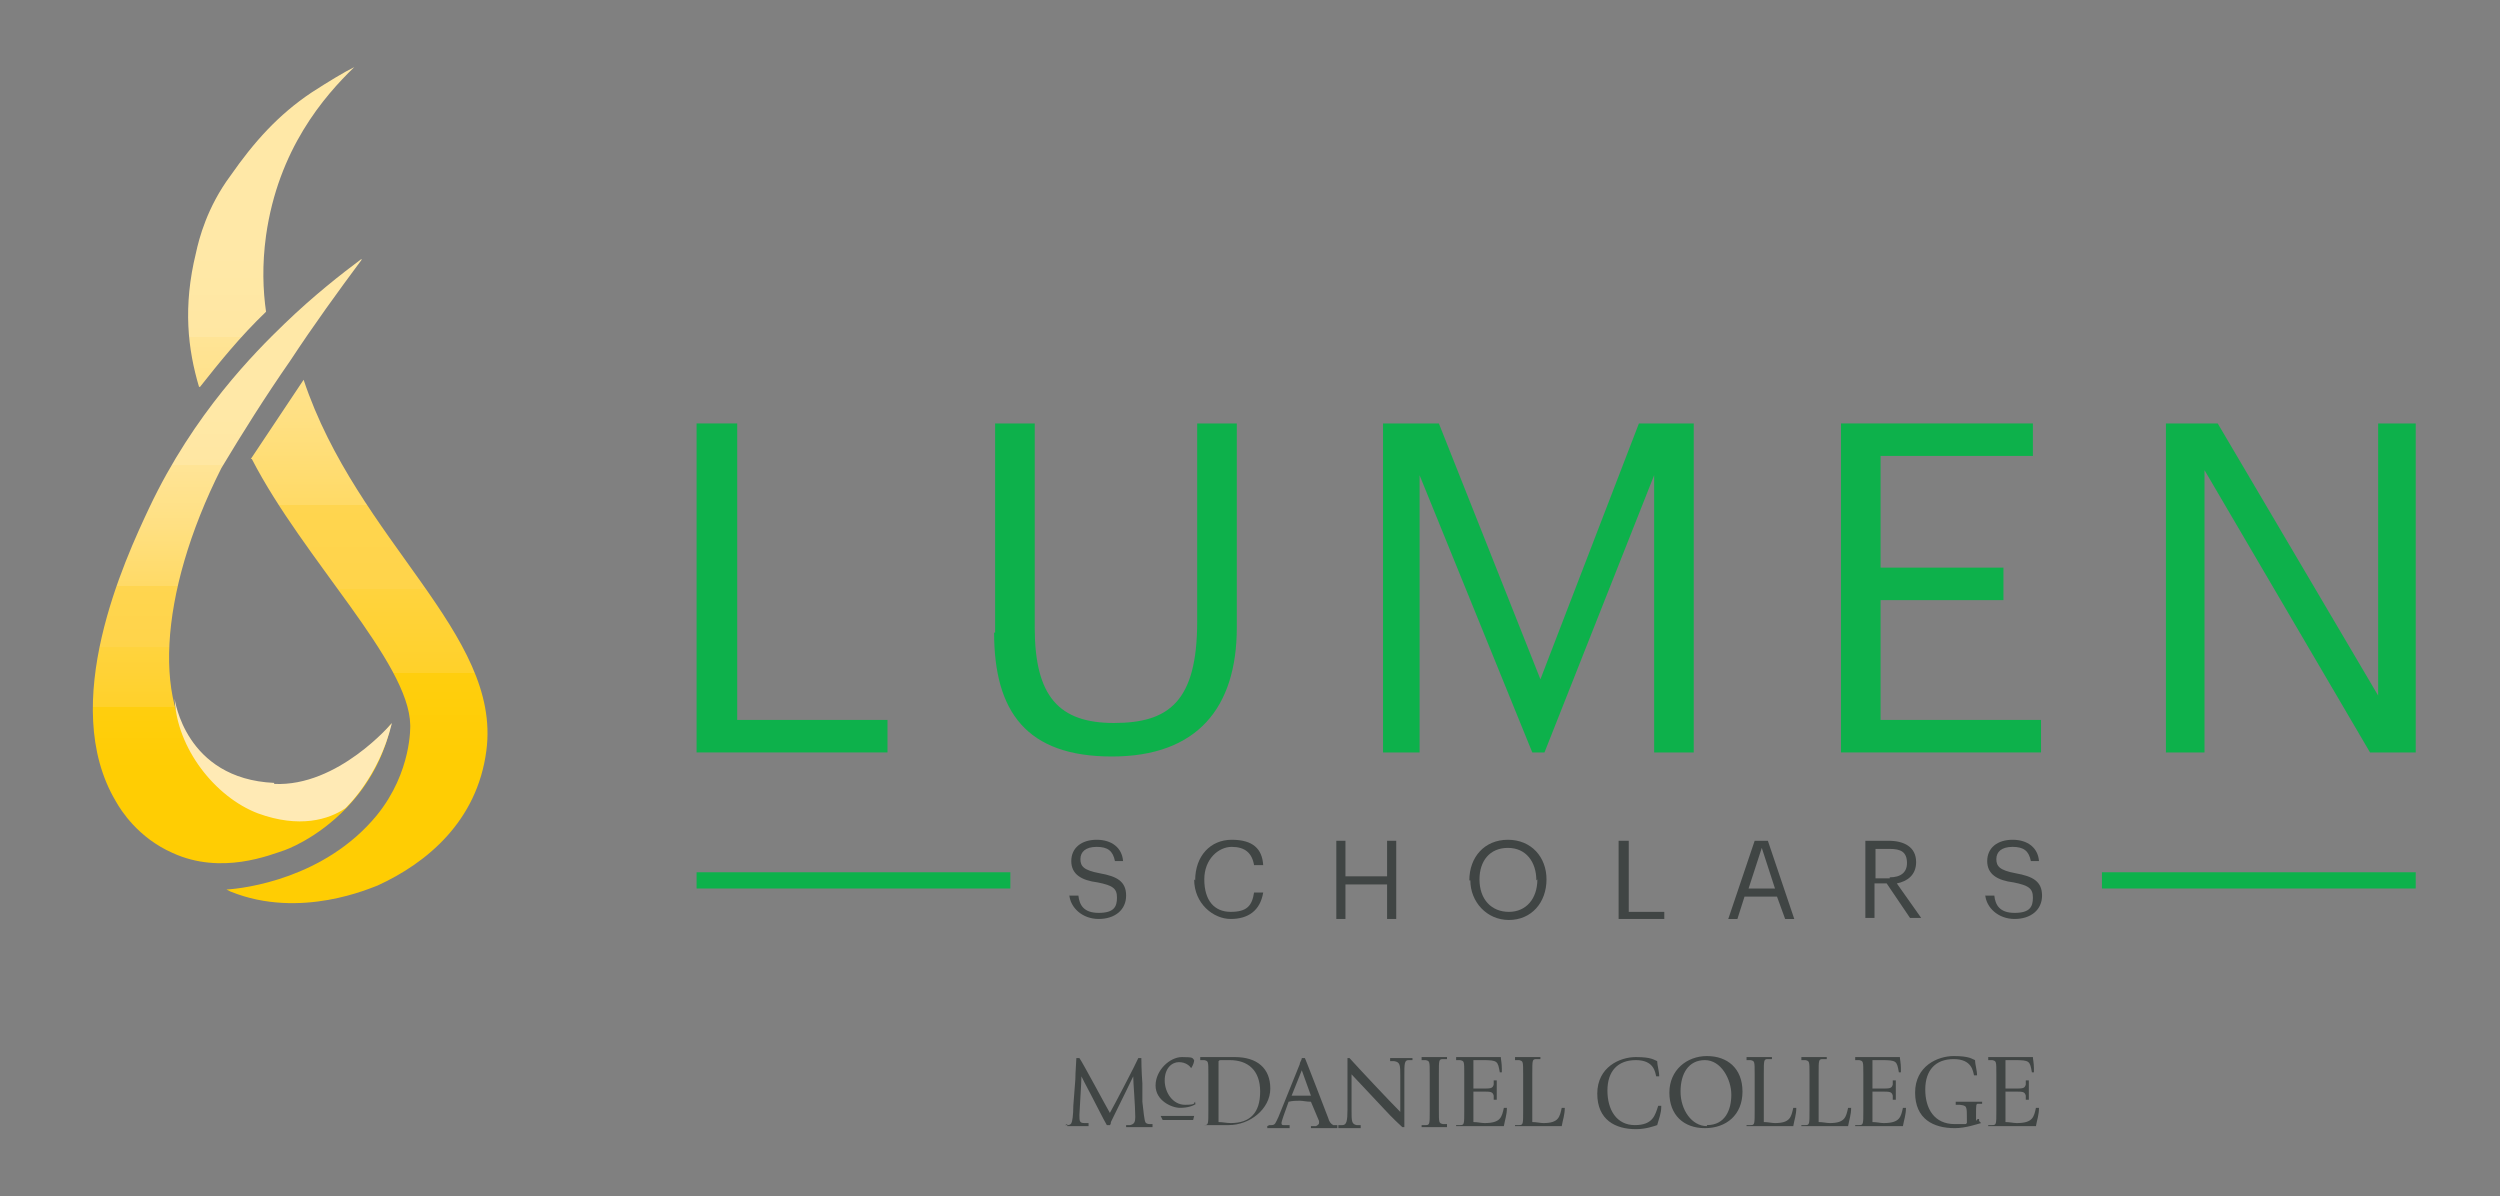 <?xml version="1.0" encoding="UTF-8"?>
<svg id="a" data-name="Layer 1" xmlns="http://www.w3.org/2000/svg" xmlns:xlink="http://www.w3.org/1999/xlink" viewBox="0 0 246.2 117.8">
  <rect x="0" y="0" width="246.2" height="117.8" fill="#808080" stroke="none"/>
  <defs>
    <linearGradient id="b" x1="-41.1" y1="181.8" x2="-40.1" y2="181.8" gradientTransform="translate(-14927 -3291.6) rotate(-90) scale(82.3)" gradientUnits="userSpaceOnUse">
      <stop offset="0" stop-color="#ffcd03"/>
      <stop offset=".2" stop-color="#ffcd03"/>
      <stop offset=".3" stop-color="#ffce0e"/>
      <stop offset=".3" stop-color="#ffd12a"/>
      <stop offset=".4" stop-color="#ffd33e"/>
      <stop offset=".4" stop-color="#ffd44a"/>
      <stop offset=".5" stop-color="#ffd54f"/>
      <stop offset=".5" stop-color="#ffda66"/>
      <stop offset=".6" stop-color="#ffe082"/>
      <stop offset=".7" stop-color="#ffe496"/>
      <stop offset=".7" stop-color="#ffe7a2"/>
      <stop offset=".8" stop-color="#ffe8a7"/>
      <stop offset="1" stop-color="#ffe8a7"/>
    </linearGradient>
    <linearGradient id="c" x1="-41.1" y1="181.8" x2="-40.1" y2="181.8" gradientTransform="translate(-10804.7 -2362) rotate(-90) scale(59.6)" gradientUnits="userSpaceOnUse">
      <stop offset="0" stop-color="#ffcd03"/>
      <stop offset=".2" stop-color="#ffcd03"/>
      <stop offset=".3" stop-color="#ffce0e"/>
      <stop offset=".3" stop-color="#ffd12a"/>
      <stop offset=".4" stop-color="#ffd33e"/>
      <stop offset=".4" stop-color="#ffd44a"/>
      <stop offset=".5" stop-color="#ffd54f"/>
      <stop offset=".5" stop-color="#ffda66"/>
      <stop offset=".6" stop-color="#ffe082"/>
      <stop offset=".7" stop-color="#ffe496"/>
      <stop offset=".7" stop-color="#ffe7a2"/>
      <stop offset=".8" stop-color="#ffe8a7"/>
      <stop offset="1" stop-color="#ffe8a7"/>
    </linearGradient>
  </defs>
  <polygon points="68.6 41.7 72.6 41.7 72.6 70.9 87.4 70.9 87.4 74.1 68.6 74.1 68.6 41.7 68.6 41.7" style="fill: #0db14b;"/>
  <path d="M98,62.3v-20.6h3.9v20.1c0,6.8,2.4,9.4,7.8,9.4s8.2-2.1,8.2-10v-19.5h3.9v20.1c0,7.9-3.9,12.7-12.3,12.7s-11.6-4.4-11.6-12.2h0Z" style="fill: #0db14b;"/>
  <polygon points="136.2 41.7 141.7 41.7 151.7 66.9 161.4 41.7 166.8 41.7 166.8 74.1 162.9 74.1 162.9 46.8 152.1 74.1 150.9 74.1 139.8 46.8 139.8 74.1 136.2 74.1 136.2 41.7 136.2 41.7" style="fill: #0db14b;"/>
  <polygon points="181.3 41.7 200.2 41.7 200.2 44.9 185.2 44.9 185.2 55.9 197.3 55.9 197.3 59.1 185.2 59.1 185.2 70.9 201 70.9 201 74.1 181.3 74.1 181.3 41.7 181.3 41.7" style="fill: #0db14b;"/>
  <polygon points="213.3 41.7 218.4 41.7 234.2 68.5 234.2 41.7 237.9 41.7 237.9 74.1 233.4 74.1 217.1 46.3 217.1 74.1 213.3 74.1 213.3 41.7 213.3 41.7" style="fill: #0db14b;"/>
  <path d="M105.3,88.2h.9c.1.9.5,1.7,2,1.7s1.8-.6,1.8-1.5-.4-1.2-1.9-1.5c-1.6-.2-2.6-.8-2.6-2.1s1-2.1,2.5-2.1,2.5.8,2.6,2.1h-.8c-.2-1-.7-1.4-1.8-1.4s-1.6.5-1.6,1.2.3,1.1,1.9,1.4c1.7.3,2.6.8,2.6,2.2s-1.1,2.3-2.7,2.3-2.8-1.1-2.9-2.4h0Z" style="fill: #404544;"/>
  <path d="M117.7,86.7h0c0-2.4,1.5-4,3.6-4s3,.9,3.1,2.5h-.9c-.2-1.2-.9-1.8-2.2-1.8s-2.7,1.2-2.7,3.2h0c0,2.1,1,3.2,2.6,3.2s2.1-.6,2.3-1.9h.9c-.3,1.8-1.5,2.6-3.2,2.6s-3.6-1.5-3.6-3.9h0Z" style="fill: #404544;"/>
  <polygon points="131.6 82.8 132.5 82.8 132.5 86.3 136.6 86.3 136.6 82.8 137.5 82.8 137.5 90.5 136.6 90.5 136.6 87.1 132.5 87.1 132.5 90.5 131.6 90.5 131.6 82.8" style="fill: #404544;"/>
  <path d="M144.7,86.7h0c0-2.3,1.5-4,3.8-4s3.8,1.7,3.8,3.9h0c0,2.3-1.5,4-3.7,4s-3.8-1.8-3.8-3.9h0ZM151.3,86.7h0c0-1.8-1-3.2-2.8-3.2s-2.8,1.3-2.8,3.1h0c0,2,1.2,3.2,2.9,3.2s2.8-1.3,2.8-3.2h0Z" style="fill: #404544;"/>
  <polygon points="159.4 82.8 160.4 82.8 160.4 89.8 163.9 89.8 163.9 90.5 159.4 90.5 159.4 82.8 159.4 82.8" style="fill: #404544;"/>
  <path d="M172.9,82.8h1.2l2.6,7.7h-.9l-.8-2.2h-3.2l-.7,2.2h-.9l2.6-7.7h0ZM172.1,87.5h2.7l-1.3-4-1.3,4Z" style="fill: #404544;"/>
  <path d="M183.7,82.8h2.3c1.5,0,2.7.6,2.7,2.1h0c0,1.3-.9,1.9-1.9,2.1l2.4,3.4h-1.1l-2.3-3.4h-1.2v3.4h-.9v-7.7h0ZM186.1,86.4c1.1,0,1.7-.5,1.7-1.4h0c0-1.1-.6-1.4-1.7-1.4h-1.4v2.9h1.4Z" style="fill: #404544;"/>
  <path d="M195.5,88.2h.9c.1.9.5,1.7,2,1.7s1.8-.6,1.8-1.5-.4-1.2-1.9-1.5c-1.6-.2-2.6-.8-2.6-2.1s1-2.1,2.5-2.1,2.5.8,2.6,2.1h-.8c-.2-1-.7-1.4-1.8-1.4s-1.6.5-1.6,1.2.3,1.1,1.9,1.4c1.7.3,2.6.8,2.6,2.2s-1.1,2.3-2.7,2.3-2.8-1.1-2.9-2.4h0Z" style="fill: #404544;"/>
  <rect x="207" y="85.9" width="30.9" height="1.6" style="fill: #0db14b;"/>
  <rect x="68.6" y="85.9" width="30.9" height="1.6" style="fill: #0db14b;"/>
  <path d="M19.6,38.1c-1.1-3.7-1.6-7.9-.3-13.2.3-1.4,1.1-4.5,3.4-7.6,2.3-3.3,4.7-6,8-8.2,1.7-1.1,3.2-2,4.2-2.5-3,2.9-7.5,8.1-8.7,16.6-.4,2.9-.3,5.4,0,7.5-2.6,2.5-4.6,5-6.5,7.4h0ZM24.8,45.2c5.1,9.9,15.5,20,15.6,26.2,0,0,.2,4.6-3.3,8.9-5.1,6.2-13,7.2-14.8,7.3,0,0,.2.1.4.2,6.9,2.8,13.9-.4,14.5-.6,4.8-2.2,9.8-6.3,10.7-13.3,1.5-11.5-12.7-20.6-18-36.5,0,0-3.8,5.7-5.2,7.8h0Z" style="fill: url(#b);"/>
  <path d="M35.6,25.5c-2,1.5-4.7,3.6-7.6,6.4-2.9,2.8-8.9,8.8-13.3,18.1-2.4,5.1-9,19.3-3.3,28.9.5.9,2.2,3.6,5.6,5.1,4.8,2.2,9.6.2,11.1-.3.8-.3,4.3-1.8,7.2-5.5,2.1-2.7,2.9-5.3,3.2-6.9-.4.5-4.7,6.3-11.6,6-2.8-.1-5.3-1.3-6.7-2.6-5.2-4.5-4.7-16.1,1.6-28.6,2.1-3.5,4.3-7,6.8-10.6,2.3-3.5,4.7-6.8,7-9.9h0Z" style="fill: url(#c);"/>
  <path d="M27,77.2c6.3.3,11.6-6,11.6-6-1.3,5.4-4.6,8.4-4.6,8.4-1.6,1.1-4.5,2-8.6.5-4.2-1.6-8-6.4-8.2-11.3,0,0,1,7.9,9.8,8.3Z" style="fill: #ffeab5;"/>
  <path d="M104.9,110.8h.3c.1,0,.3-.1.3-.2.1-.1.2-.8.2-1.7l.2-2.6c0-.7.1-1.8.1-2.1h.3c.3.4,2.7,4.9,3,5.4.3-.5,2.6-4.9,2.8-5.4h.3s0,1.2.1,2.5v1.8c.1.9.2,1.9.3,2,0,.1.2.2.4.2h.3v.3h-2.6v-.2h.4c.4-.1.5-.3.5-.8,0-1.1-.2-3.3-.2-4h0c-.2.4-1.2,2.5-2.2,4.5,0,.1,0,.2-.1.3h-.3c-.2-.3-1.5-2.9-2.2-4.2-.1-.2-.2-.4-.3-.6h0c0,.6-.2,3.5-.2,3.8,0,.6,0,.8.5.8h.4v.3h-2.1v-.2h0Z" style="fill: #404544;"/>
  <path d="M117.8,108.7c-.3.2-.8.4-1.6.4s-2.4-.7-2.4-2.2,1.4-2.8,2.6-2.8,1,.1,1.2.3c0,.2-.1.5-.3.8h0c-.1-.2-.5-.6-1.2-.6s-1.4.6-1.4,1.8.8,2.4,2,2.4.8-.2,1-.3v.2q0,0,0,0Z" style="fill: #404544;"/>
  <path d="M118.2,110.8h.4c.4,0,.4-.1.4-1.4v-3.6c0-1.3,0-1.3-.4-1.4h-.4v-.3h3.4c2.2,0,3.5,1.1,3.5,3.1s-2,3.6-4.1,3.6h-2.8v-.2h0ZM120,110.5c.4,0,.8.1,1.2.1,1.9,0,2.9-1,2.9-3.1s-1.2-3.1-3-3.1-.7,0-1.1.1v5.9h0Z" style="fill: #404544;"/>
  <path d="M125,110.8h.2c.4,0,.4-.2.7-.8l2.1-5.2c0-.2.2-.4.2-.6h.3c0-.1,2.3,5.9,2.3,5.9.1.4.3.6.5.7h.4v.3h-2.6v-.2h.5c.2-.1.3-.2.3-.3v-.2c0,0-.8-1.9-.8-1.9-.4,0-.8-.1-1.1-.1s-.7,0-1.1.1l-.5,1.4c-.1.3-.2.6-.2.7,0,.2.1.2.2.2h.6v.3h-2.2v-.2h0ZM127.2,107.9c.3,0,.6,0,.9,0s.7,0,1,0l-.9-2.5-1,2.5h0Z" style="fill: #404544;"/>
  <path d="M131.8,110.8h.4c.4,0,.5-.4.5-1.5v-5.1h.2c.9,1,3.9,4.2,5,5.3v-3.5c0-1.1,0-1.4-.6-1.5h-.4v-.3h2.2v.2h-.4c-.4,0-.4.4-.4,1.5v5.1h-.2c-.2-.2-.9-.8-1.9-1.9l-3.1-3.3v3.5c0,1.1,0,1.4.5,1.5h.4v.3h-2.2v-.2Z" style="fill: #404544;"/>
  <path d="M140,110.8h.4c.4,0,.4-.1.4-1.4v-3.6c0-1.3,0-1.3-.4-1.4h-.4v-.3h2.5v.2h-.4c-.4,0-.4.1-.4,1.4v3.6c0,1.3,0,1.3.4,1.4h.4v.3h-2.5v-.2Z" style="fill: #404544;"/>
  <path d="M143.4,110.8h.4c.4,0,.4-.1.4-1.4v-3.6c0-1.3,0-1.3-.4-1.4h-.4v-.3h4.4c0,.2.1.6.1,1.1s0,.3,0,.4h-.2c-.2-1.1-.2-1.2-1.7-1.2h-.9v2.8h.9c.8,0,1,0,1.1-.4v-.4h.3v1.9h-.3v-.4c-.1-.4-.3-.4-1.1-.4h-.9v3c.4,0,.8.1,1.1.1,1.6,0,1.7-.6,1.9-1.5h.3c0,.7-.2,1.2-.3,1.8h-4.7v-.2h0Z" style="fill: #404544;"/>
  <path d="M149.2,110.8h.4c.4,0,.4-.1.4-1.4v-3.6c0-1.3,0-1.3-.4-1.4h-.4v-.3h2.5v.2h-.4c-.4,0-.4.1-.4,1.4v4.8c.4,0,.8.1,1.1.1,1.5,0,1.6-.6,1.8-1.5h.3c0,.7-.2,1.2-.3,1.8h-4.6v-.2h0Z" style="fill: #404544;"/>
  <path d="M163.6,109c0,.6-.2,1.1-.4,1.8-.3.1-1.1.4-2.1.4-2,0-3.8-.9-3.8-3.5s2.2-3.6,3.8-3.6,1.8.3,2.1.4c0,.4.2,1,.2,1.5h-.3c-.1-.4-.2-1.6-2-1.6s-2.8,1.1-2.8,3,.9,3.4,2.7,3.4,2-1,2.3-1.9h.3c0,0,0,0,0,0Z" style="fill: #404544;"/>
  <path d="M164.4,107.6c0-2.2,1.7-3.6,3.7-3.6s3.5,1.2,3.5,3.5-1.6,3.6-3.7,3.6-3.5-1.3-3.5-3.5h0ZM168.1,110.8c1.8,0,2.4-1.5,2.4-3s-1-3.4-2.6-3.4-2.4,1.3-2.4,3.1,1.1,3.4,2.6,3.4h0Z" style="fill: #404544;"/>
  <path d="M172,110.8h.4c.4,0,.4-.1.4-1.4v-3.6c0-1.3,0-1.3-.4-1.4h-.4v-.3h2.5v.2h-.4c-.4,0-.4.1-.4,1.4v4.8c.4,0,.8.1,1.1.1,1.5,0,1.6-.6,1.8-1.5h.3c0,.7-.2,1.2-.3,1.8h-4.6v-.2h0Z" style="fill: #404544;"/>
  <path d="M177.4,110.8h.4c.4,0,.4-.1.4-1.4v-3.6c0-1.3,0-1.3-.4-1.4h-.4v-.3h2.5v.2h-.4c-.4,0-.4.1-.4,1.4v4.8c.4,0,.8.1,1.1.1,1.5,0,1.6-.6,1.8-1.5h.3c0,.7-.2,1.2-.3,1.8h-4.6v-.2h0Z" style="fill: #404544;"/>
  <path d="M182.7,110.8h.4c.4,0,.4-.1.4-1.4v-3.6c0-1.3,0-1.3-.4-1.4h-.4v-.3h4.4c0,.2.1.6.1,1.1s0,.3,0,.4h-.2c-.2-1.1-.2-1.2-1.7-1.2h-.9v2.8h.9c.8,0,1,0,1.1-.4v-.4h.3v1.9h-.3v-.4c-.1-.4-.3-.4-1.1-.4h-.9v3c.4,0,.8.1,1.1.1,1.6,0,1.7-.6,1.9-1.5h.3c0,.7-.2,1.2-.3,1.8h-4.7v-.2h0Z" style="fill: #404544;"/>
  <path d="M195.1,110.6c-.4.1-1.5.5-2.6.5-2.1,0-3.9-.9-3.9-3.5s2.2-3.6,3.8-3.6,1.8.3,2.1.4c0,.4.2,1,.2,1.5h-.3c-.1-.4-.2-1.6-2-1.6s-2.8,1.1-2.8,3,.9,3.4,2.9,3.4.8,0,1.2-.1v-.4c0-1.3,0-1.3-.7-1.4h-.4v-.3h2.6v.2h-.4c-.2,0-.2.1-.2,1.1s0,.4.2.4h.1v.2c0,0,0,0,0,0Z" style="fill: #404544;"/>
  <path d="M195.8,110.8h.4c.4,0,.4-.1.4-1.4v-3.6c0-1.3,0-1.3-.4-1.4h-.4v-.3h4.4c0,.2.1.6.1,1.1s0,.3,0,.4h-.2c-.2-1.1-.2-1.2-1.7-1.2h-.9v2.8h.9c.8,0,1,0,1.1-.4v-.4h.3v1.9h-.3v-.4c-.1-.4-.3-.4-1.1-.4h-.9v3c.4,0,.8.1,1.1.1,1.6,0,1.7-.6,1.9-1.5h.3c0,.7-.2,1.2-.3,1.8h-4.7v-.2h0Z" style="fill: #404544;"/>
  <polygon points="114.3 109.9 114.5 110.3 117.5 110.3 117.6 109.9 114.3 109.9" style="fill: #404544;"/>
</svg>